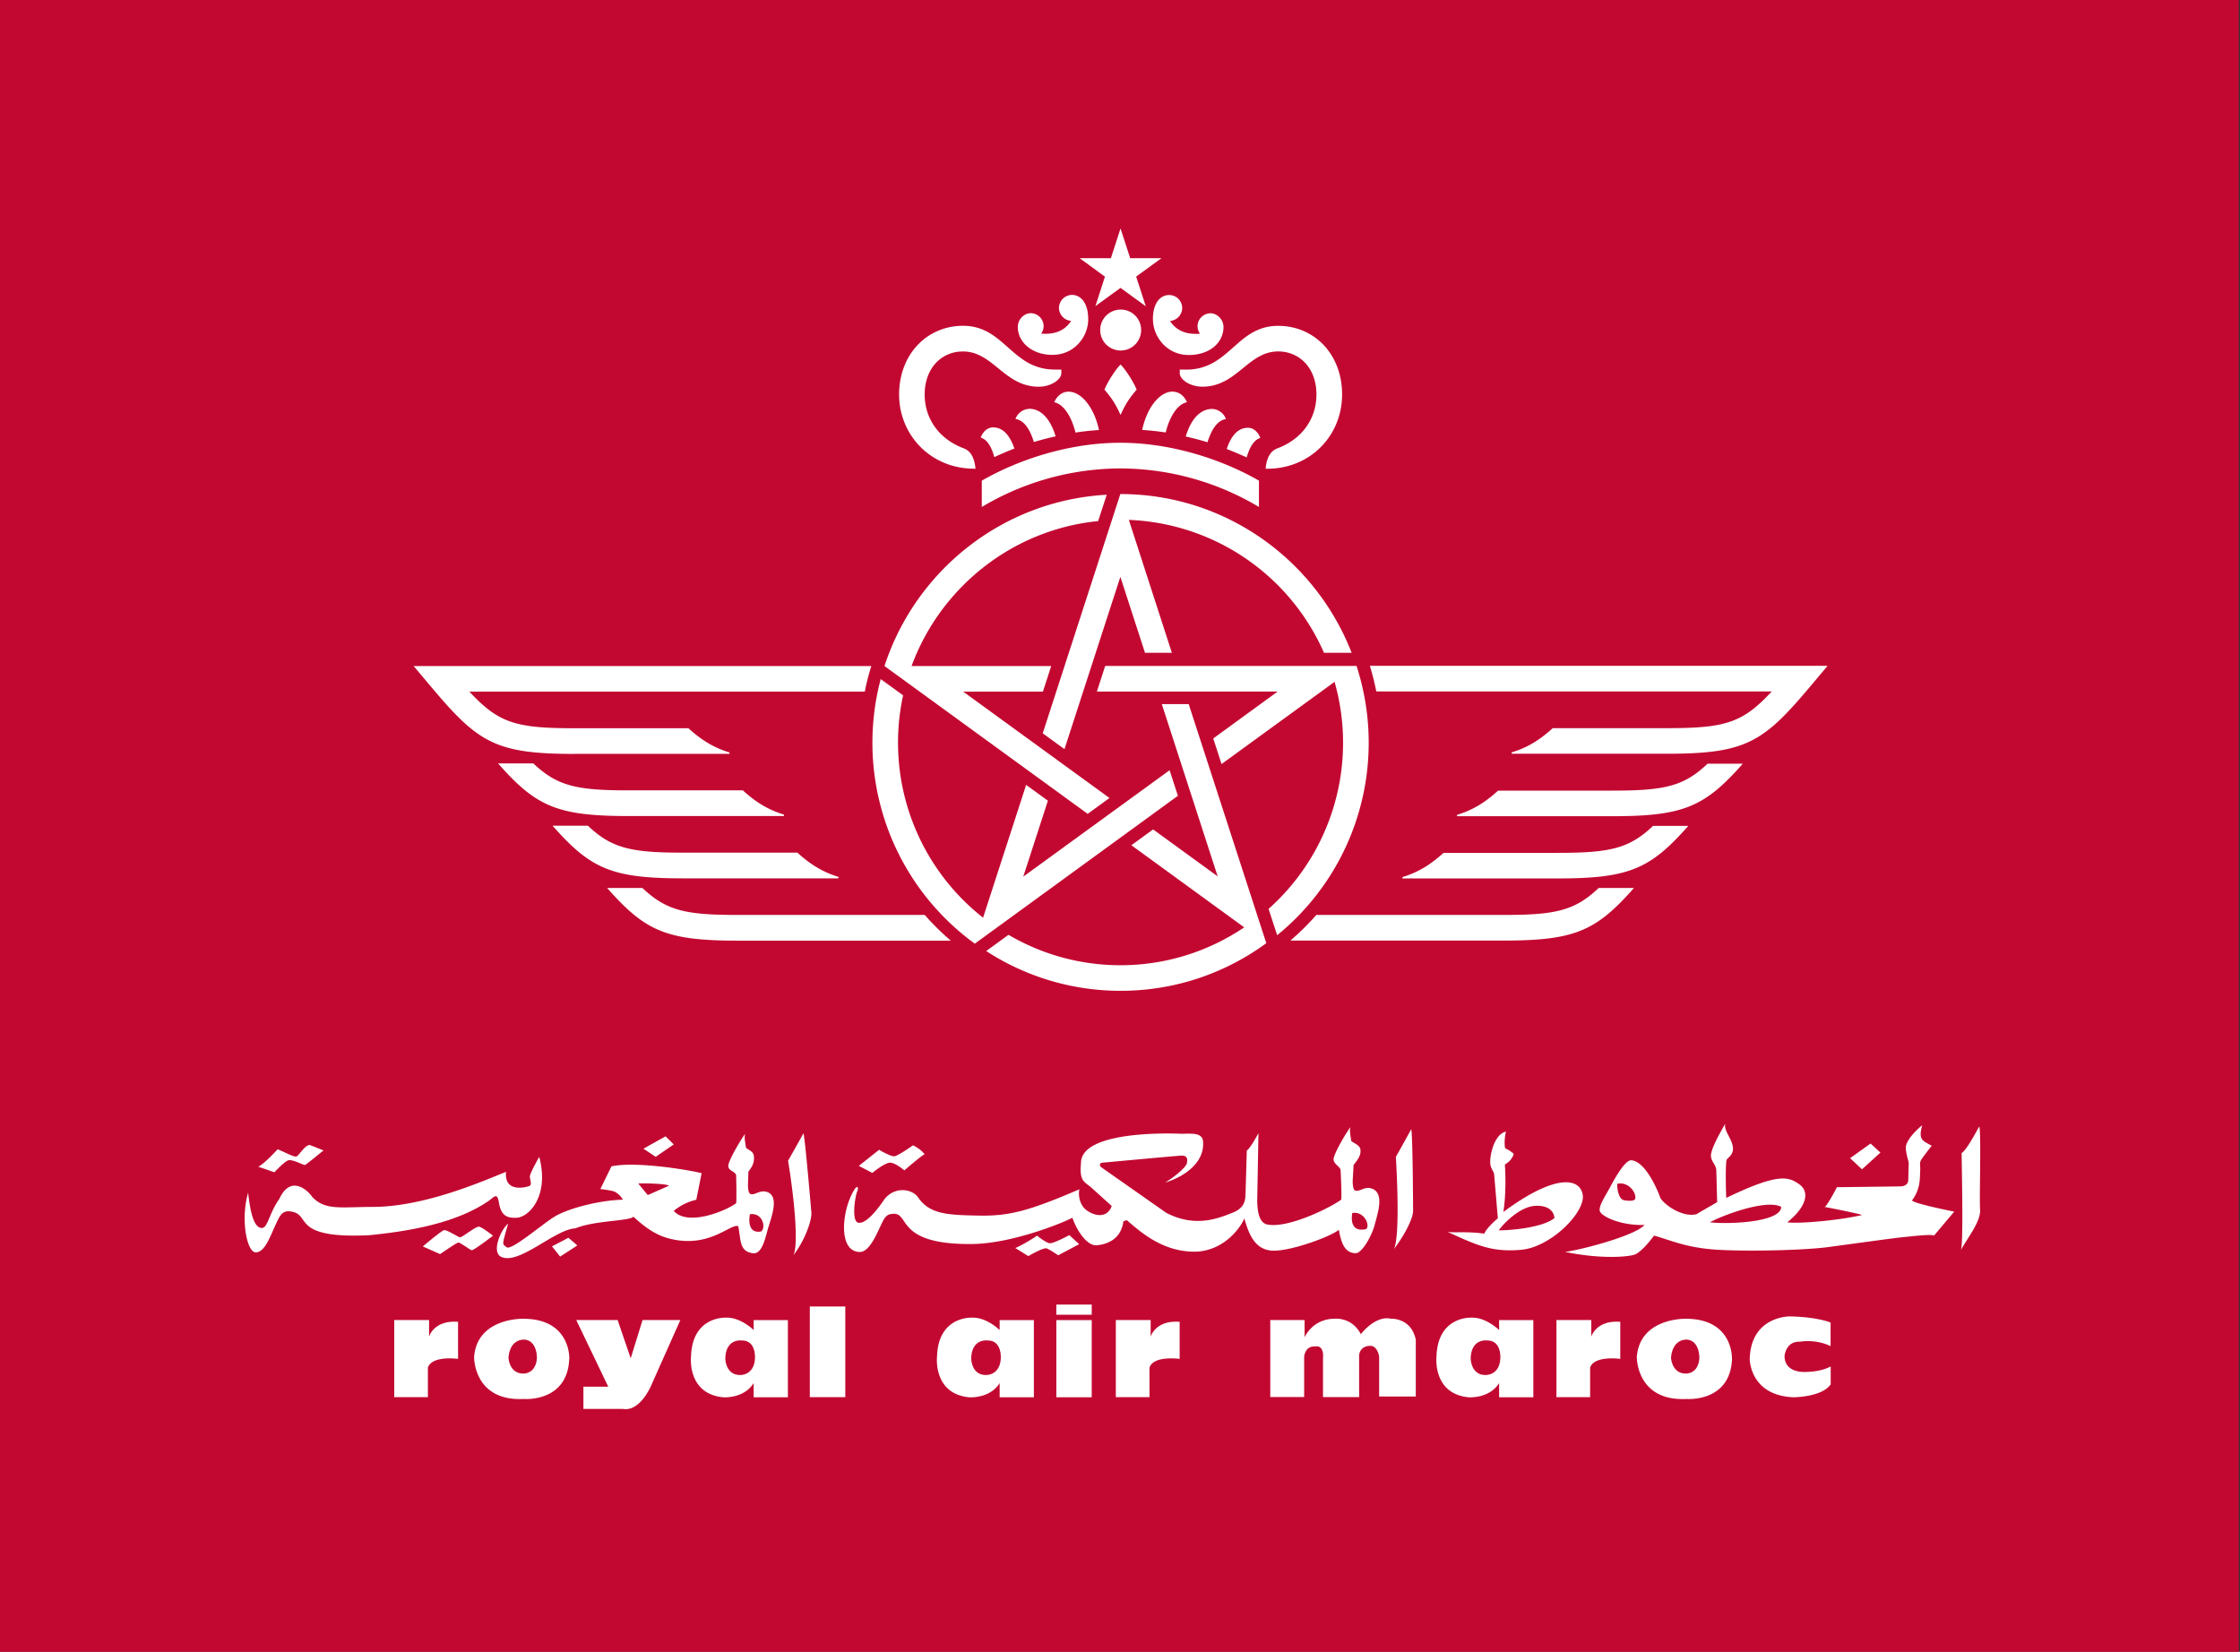<svg width="80" height="59" viewBox="0 0 80 59" fill="none" xmlns="http://www.w3.org/2000/svg"><rect x="0" y="0" width="80" height="59" fill="#333333" stroke="none"/><path fill="#C20831" d="M0 0h79.96v59H0z"/><path d="M43.783 14.969a.543.543 0 00-.49-.362c-.42 0-.758.356-.945.985.264.058.522.126.777.204.197-.636.461-.798.658-.827zm-3.76-3.911a.731.731 0 10.732.73.727.727 0 00-.732-.73zm1.155.352c0 .61.49 1.27 1.276 1.27.787 0 1.242-.473 1.242-.996 0-.277-.232-.494-.461-.494-.245 0-.465.2-.465.462 0 .107.036.19.087.268-.467.036-.831-.09-1.07-.455a.473.473 0 00.435-.462.468.468 0 00-.467-.465c-.294 0-.58.252-.58.872m.96 1.79v.132c0 .222.364.48.806.48 1.235 0 1.628-1.259 2.708-1.259.761 0 1.367.591 1.367 1.54 0 .834-.486 1.58-1.39 1.92-.25.093-.39.329-.425.73h.055c1.55 0 2.676-1.193 2.676-2.65 0-1.456-1.006-2.454-2.283-2.454-1.492 0-1.73 1.563-3.282 1.563h-.229l-.003-.003zm-2.689.72c.252.29.4.516.561.875a.066.066 0 00.013.019.066.066 0 01.013-.02c.161-.361.31-.584.561-.875-.097-.252-.383-.71-.574-.898-.19.188-.48.646-.574.898zm5.565 1.72c-.07-.193-.235-.36-.442-.36-.419 0-.641.4-.757.758.242.094.48.194.712.3.136-.461.297-.63.487-.697zm17.235 11.638h-1.26c-.851.81-1.544.962-3.389.962h-4.094c-.464.424-.91.698-1.467.866v.048h5.561c2.55 0 3.298-.348 4.65-1.88M60.298 29.5h-1.26c-.852.81-1.545.963-3.389.963h-4.094c-.465.423-.91.697-1.467.865v.049h5.561c2.55 0 3.298-.35 4.65-1.88M39.117 10.938l.902-.655.903.658-.345-1.062.903-.656h-1.116l-.345-1.062-.345 1.062H38.56l.902.659-.344 1.063v-.007zm24.157 13.763c-1.032 1.114-1.644 1.308-3.727 1.308h-4.091c-.465.423-.91.697-1.467.865v.049h5.561c2.811 0 3.43-.42 5.088-2.387l.632-.753H48.924c.09.297.168.604.229.914h14.12v.004zm-23.803-.915l-.296.915h6.457l-2.302 1.676.297.914 4.036-2.936a7.946 7.946 0 01-2.357 8.11l.307.94a8.864 8.864 0 002.834-9.619h-8.976zm18.883 7.933h-1.26c-.852.81-1.545.962-3.386.962h-6.696c-.287.327-.596.63-.925.915h7.621c2.55 0 3.298-.35 4.65-1.88M36.757 14.604a.543.543 0 00-.49.362c.2.029.464.19.657.823.255-.077.513-.145.777-.203-.187-.627-.525-.985-.944-.985m1.653.85c.274-.043.555-.072.839-.091-.171-.81-.632-1.37-1.087-1.37-.238 0-.416.165-.512.378.264.049.58.375.76 1.079m-2.389 17.942l-.799.581a8.786 8.786 0 004.8 1.421c1.941 0 3.74-.63 5.2-1.699h.004l-2.773-8.543h-.96l1.995 6.153-2.305-1.676-.777.565 4.03 2.933a7.871 7.871 0 01-4.417 1.353 7.878 7.878 0 01-4.004-1.088m-.5-17.063c.233-.11.471-.21.713-.304-.12-.355-.342-.756-.761-.756-.21 0-.37.168-.442.362.194.068.355.236.487.698m9.45 1.782v-.94c-1.354-.778-3.163-1.353-4.95-1.353-1.785 0-3.594.575-4.948 1.354v.94a9.702 9.702 0 014.949-1.377 9.71 9.71 0 014.949 1.376zm-4.95-.461l-2.772 8.546.777.565 1.996-6.153.88 2.713h.96l-1.537-4.748a7.95 7.95 0 016.97 4.748h.987c-1.287-3.314-4.501-5.671-8.257-5.671m1.863-3.66c-.454 0-.915.556-1.086 1.37.284.019.561.048.838.09.18-.707.497-1.033.761-1.079-.093-.216-.27-.378-.513-.378M27.998 29.145v-.049c-.558-.168-1.006-.442-1.467-.865h-4.094c-1.844 0-2.538-.155-3.389-.963h-1.26c1.35 1.531 2.099 1.88 4.649 1.88h5.561v-.003zm1.947 2.225v-.048c-.557-.171-1.002-.443-1.467-.866h-4.094c-1.844 0-2.537-.155-3.388-.962h-1.261c1.35 1.53 2.099 1.88 4.649 1.88h5.561v-.004zm3.083 1.311H26.33c-1.844 0-2.534-.155-3.385-.962h-1.26c1.35 1.53 2.098 1.88 4.648 1.88h7.622a9.504 9.504 0 01-.925-.914m4.558-20.01c.79 0 1.277-.658 1.277-1.269 0-.61-.284-.872-.577-.872a.47.47 0 00-.468.466.47.47 0 00.436.461c-.239.365-.6.491-1.07.456a.474.474 0 00.086-.268.463.463 0 00-.46-.462c-.233 0-.462.216-.462.494 0 .523.487.995 1.242.995m-17.1 14.25h5.561v-.049c-.558-.168-1.003-.442-1.467-.865h-4.094c-2.083 0-2.696-.194-3.727-1.308h14.12a8.63 8.63 0 01.233-.914H14.773l.632.752c1.657 1.967 2.276 2.387 5.084 2.387m14.299-10.187h.051c-.038-.4-.174-.636-.425-.73-.903-.339-1.39-1.085-1.39-1.918 0-.95.606-1.54 1.367-1.54 1.08 0 1.474 1.259 2.708 1.259.445 0 .806-.262.806-.482V13.2h-.232c-1.55 0-1.79-1.563-3.282-1.563-1.273 0-2.28 1.01-2.28 2.455 0 1.443 1.126 2.648 2.674 2.648m4.842 11.766L34.4 24.704h2.847l.296-.914h-4.987c1.031-2.804 3.591-4.87 6.664-5.178l.306-.94c-3.717.204-6.828 2.71-7.937 6.118l7.257 5.28.777-.565h.003zm-4.817 5.197v.007l7.258-5.285-.297-.913-5.226 3.801.88-2.713-.777-.565-1.538 4.744a7.951 7.951 0 01-2.856-7.942l-.8-.581a8.87 8.87 0 003.356 9.447zM15.281 49.906H14.08V47.15h1.244v.594s.168-.597 1.035-.53v1.325s-.929-.133-1.077.31v1.056zm25.772 0h-1.202V47.15h1.244v.594s.168-.597 1.035-.53v1.325s-.931-.133-1.077.31v1.056zM20.33 48.54c-.065 1.563-1.625 1.43-1.625 1.43-1.796.088-1.773-1.498-1.773-1.498.106-1.412 1.753-1.367 1.753-1.367 1.709 0 1.648 1.431 1.648 1.431m-1.625-.684s-.487-.042-.548.64c0 0 .02.551.506.57 0 0 .464.046.51-.551 0 0 .019-.64-.465-.663m43.147.692c-.064 1.563-1.628 1.43-1.628 1.43-1.792.088-1.773-1.498-1.773-1.498.106-1.412 1.75-1.367 1.75-1.367 1.71 0 1.648 1.431 1.648 1.431m-1.628-.684s-.484-.042-.548.64c0 0 .022.551.506.57 0 0 .464.046.506-.551 0 0 .02-.64-.464-.663m-39.646-.698h1.477l.467 1.367.423-1.366h1.35l-.992 2.225s-.4 1.06-1.055.95h-1.415v-.795h.887l-1.142-2.38zm6.332.004h1.226v2.755h-1.222v-.507c-.358.572-1.1.507-1.1.507-1.286-.133-1.138-1.453-1.138-1.453.042-1.457 1.245-1.39 1.245-1.39.528-.022.993.443.993.443v-.352l-.004-.003zm-.419.727s-.57-.088-.59.64c0 0 0 .593.529.593 0 0 .487.023.529-.571 0 0 .064-.662-.465-.662m9.202-.727h1.225v2.755h-1.222v-.507c-.358.572-1.1.507-1.1.507-1.286-.133-1.137-1.453-1.137-1.453.041-1.457 1.244-1.39 1.244-1.39.529-.022.993.443.993.443v-.352l-.003-.003zm-.423.727s-.57-.088-.59.64c0 0 0 .593.526.593 0 0 .487.023.529-.571 0 0 .064-.662-.465-.662zm21.514 2.025h-1.203V47.15h1.245v.594s.167-.597 1.035-.53v1.325s-.929-.133-1.077.31v1.056zm-3.253-2.752h1.225v2.755H53.54v-.507c-.358.572-1.1.507-1.1.507-1.286-.133-1.137-1.453-1.137-1.453.042-1.457 1.244-1.39 1.244-1.39.529-.022.993.443.993.443v-.352l-.003-.003zm-.422.727s-.571-.088-.59.64c0 0 0 .593.528.593 0 0 .487.023.529-.571 0 0 .065-.662-.464-.662M30.19 46.666h-1.268v3.24h1.267v-3.24zm8.8.488h-1.264v2.755h1.264v-2.755zm0-.556h-1.264v.362h1.264v-.362zm6.377 3.308V47.15h1.225v.617s.278-.663 1.08-.663c0 0 .613-.067.929.553 0 0 .51-.682 1.077-.553 0 0 .719-.045.886.75v2.028h-1.309V48.45s-.064-.42-.358-.375c0 0-.316 0-.357.33v1.498h-1.29v-1.388s.065-.485-.293-.42c0 0-.316-.045-.38.352V49.9H45.37l-.003.007zm20.015-2.665s-.465-.2-1.458-.22c0 0-1.392-.022-1.434 1.522 0 0 0 1.301 1.56 1.366 0 0 1.016 0 1.332-.462v-.64s-.316.198-.929.198c0 0-.719.045-.719-.572 0 0 .042-.53.548-.507 0 0 .529-.11 1.096.155v-.837l.004-.003zm-46.122-5.92s-.336.581-.336.704.087.29-.016.336c-.103.045-.909.262-.835-.504-.806.32-2.898 1.253-4.771 1.253-1.122 0-1.686.136-2.148-.355-.219-.31-.796-.759-1.176.065-.397.562-.41 1.085-.661 1.04-.265-.049-.38-.595-.455-1.254-.277.934-.048 2.139.277 2.126.32 0 .516-.585.684-.943.164-.356.232-.514.474-.524.909.046-.045.992 2.885.856 1.36-.135 3.118-.413 4.308-1.253.219-.184.277-.23.335.123.074.381.235.536.645.504.41-.03 1.157-.75.79-2.17m51.428-1.089c-.145.261-.467.856-.629.95 0 .442.071 3.271-.029 3.468.249-.459.72-1.024.687-1.453-.029-.427.045-2.768-.029-2.965zm-3.881.61l-.732.523.425.398.658-.598-.351-.323z" fill="#fff"/><path d="M68.99 40.924s-.277.352-.368.49c-.087.14-.029.185-.045.427-.013.245.016.627-.293 1.04.116.123 1.509.397 1.509.397l-.72.856c-.102-.061-.834.03-1.157.062-.322.032-1.947.258-2.65.352-.703.093-2.344.151-3.646.106-1.303-.045-1.802-.307-2.547-.52 0 0-.439.61-.719.688-.277.078-1.232.152-2.46-.107.38-.029 2.476-.549 2.84-.962-.864.03-1.538-.307-1.596-.49-.057-.185.22-.582.365-.857.145-.274.529-.978.76-.962.426.032.836.794 1.042 1.36.19.274.806.687 1.29.565.087-.062.528-.307.732-.43l-.03-1.13c-.012-.213-.16-.291-.19-.488-.029-.2.207-.659.513-1.192-.074.23.206.504.264.81.058.308-.19.414-.219.489-.03.077-.042.717-.013 1.36 1.844-.889 2.212-.766 2.605-.488.397.274.248.823-.426 1.36.439.06 1.906-.078 2.667-.26-.058-.044-1.332-.29-1.332-.29.09-.029.439-.704.439-.704l2.253-.029c.294 0 .294-.213.294-.213l.016-.581c0-.152-.058-.185-.103-.537-.046-.352.586-.855.586-.855-.145.52 0 .549.339.733zm-5.374 2.186c-.513-.29-2.08.29-2.547.55.673.077 2.534 0 2.546-.55zm-5.214-.29c.042-.259-.28-.627-.645-.533 0 .29.088.552.236.581.145.03.364.045.41-.045m-4.643-1.799c.1.023.241.142.283.171.045 0-.032.252-.297.4.065 1.044-.055 1.696-.055 1.696 1.825-1.353 2.725-1.237 2.834-.62.11.62-1.14 1.88-2.195 1.97-1.054.094-1.58-.161-2.637-.642.2.045.725-.023 1.318.067.045-.135.287-.387.484-.549l-.132-1.56c-.023-.184-.178-.206-.133-.597.046-.391.233-.882.561-.94-.045.09-.077.481-.032.597m1.757 2.49c-.013-.193-.164-.461-.683-.435-.516.022-1.087.571-1.306.872.21.013 1.525-.058 1.99-.436zM50.4 40.336a59.23 59.23 0 01-.548.985c.045.743.142 2.81-.064 3.291.46-.62.68-1.134.68-1.366 0 0-.013-2.787-.068-2.91zm-2.144.4c0 .068.307.14.33.323.022.184-.056.32-.243.55l-.032.561s-.01.265.065.343c.177.093.341-.159.625-.055.464.168.187.93.09 1.308-.1.378-.451 1.008-.683.998-.361-.02-.494-.297-.593-.837-.265.23-1.67.756-2.341.746-.67-.013-.88-.62-1.035-1.156-.077.24-.693 1.202-1.812 1.192-1.119-.013-1.889-.698-2.382-1.124l-.123.035c-.087.666-.603.824-.944.86-.339.035-.703-.482-.88-.985-.155.103-2.064.92-3.57.94-2.734.032-2.23-1.092-2.81-1.08-.243.01-.307.081-.471.437-.168.358-.416.927-.736.927-.79 0-.648-1.48-.219-2.19.132-.24.187-.104.12.035-.065.14-.22 1.066.045 1.111.183.033.47-.184.867-.746.351-.575 1.032-.48 1.254-.174.416.62 1.054.643 2.173.665 1.119.023 1.834-.184 3.601-.94-.045.149-.023.54.252.747.274.206.735.31.9-.15l-.736-.664c-.252-.217-.42-.217-.361-.872 0-1.228 3.569-1.044 3.569-1.044.383 0 .76-.055.79.275.064.756-.67 1.263-1.36 1.47.209-.117.734-.505.78-.689.048-.203-.023-.287-.22-.274-.197.01-2.801.252-2.801.252-.142.022-.055.148-.055.148l2.34 1.641c1.055.55 1.89.184 2.364 0 .47-.184.46-.481.47-.7l.045-1.525c.12-.068.416-.62.416-.62l-.045 2.454c.013.288.045.769.387.814.758.126 2.25-.62 2.615-.894.022-.149-.023-1.034-.023-1.034 0-.158-.251-.216-.251-.41 0-.194.493-1.02.606-1.147-.055.126.022.414.022.481m.039 2.588c-.032.197-.07.694.49.578.164-.117-.052-.65-.49-.578zm-16.897-2.258l-.726.575.484.252s.46-.39.657-.365c.197.023.484.274.484.274s.635-.549.725-.575c-.154-.206-.416-.32-.416-.32s-.548.392-.68.392-.528-.23-.528-.23" fill="#fff"/><path d="M37.036 44.134c-.103.09-.66.41-.777.443l.468.29s.541-.32.657-.274c.116.045.41.245.41.245l.748-.397-.352-.323s-.57.307-.703.29c-.132-.016-.454-.274-.454-.274m-8.337-3.659c-.055.113-.551.985-.551.985.154.917.406 2.887.196 3.372.461-.62.639-1.26.639-1.49 0 0-.23-2.738-.287-2.864m-8.161 3.398c-.747.061-1.976 1.298-2.62 1.023-.378-.158-.03-.978.235-1.191-.22.794-.22.704-.058.84.16.138 1.186-.75 1.683-1.07.5-.32 1.67-.61 2.476-.626a.724.724 0 00-.307-.291c-.116-.045-.5-.09-.5-.09l.397-.811c.877-.184 2.737.123 3.22.245l-.19.95a1.916 1.916 0 00-.805.397c.496.565 1.863 0 2.228-.274.022-.149 0-.979 0-.979 0-.161-.281-.161-.281-.355 0-.194.496-1.02.606-1.147-.055.126.023.414.023.481 0 .068.26.117.283.3.023.185-.01.34-.193.57l-.016.445s-.01.265.068.346c.174.09.338-.162.625-.059.464.168.1 1.002 0 1.38-.1.377-.22.849-.525.804-.468-.071-.416-.427-.513-.963-.261-.113-.96.727-2.276.481-.535-.1-.922-.32-1.47-.823-.133.161-1.393.13-2.08.42m6.239-.507c-.033.194-.075.707.409.613.177-.167.029-.684-.41-.613zm-3.647-.685l.761-.336c-.116-.077-.951-.09-1.1-.077l.34.413z" fill="#fff"/><path d="M23.77 40.588l-.79.442.438.29.645-.442-.294-.29zm-12.712.307c.045.016.496.197.496.197s-.616.504-.657.52c-.046.016-.455-.214-.6-.168-.145.045-.5.43-.5.43s-.467-.169-.57-.198c.248-.139.615-.549.69-.626.293.122.586.29.673.258.087-.03.294-.41.471-.41m5.371 3.297c.087 0 .558-.397.674-.38.116.015.5.322.5.322s-.69.536-.761.52c-.075-.016-.41-.29-.484-.274-.07.016-.645.413-.645.413l-.615-.274s.66-.566.76-.582c.103-.016.468.23.571.259m3.866.013l-.584.307.29.365.616-.398-.322-.274z" fill="#fff"/></svg>